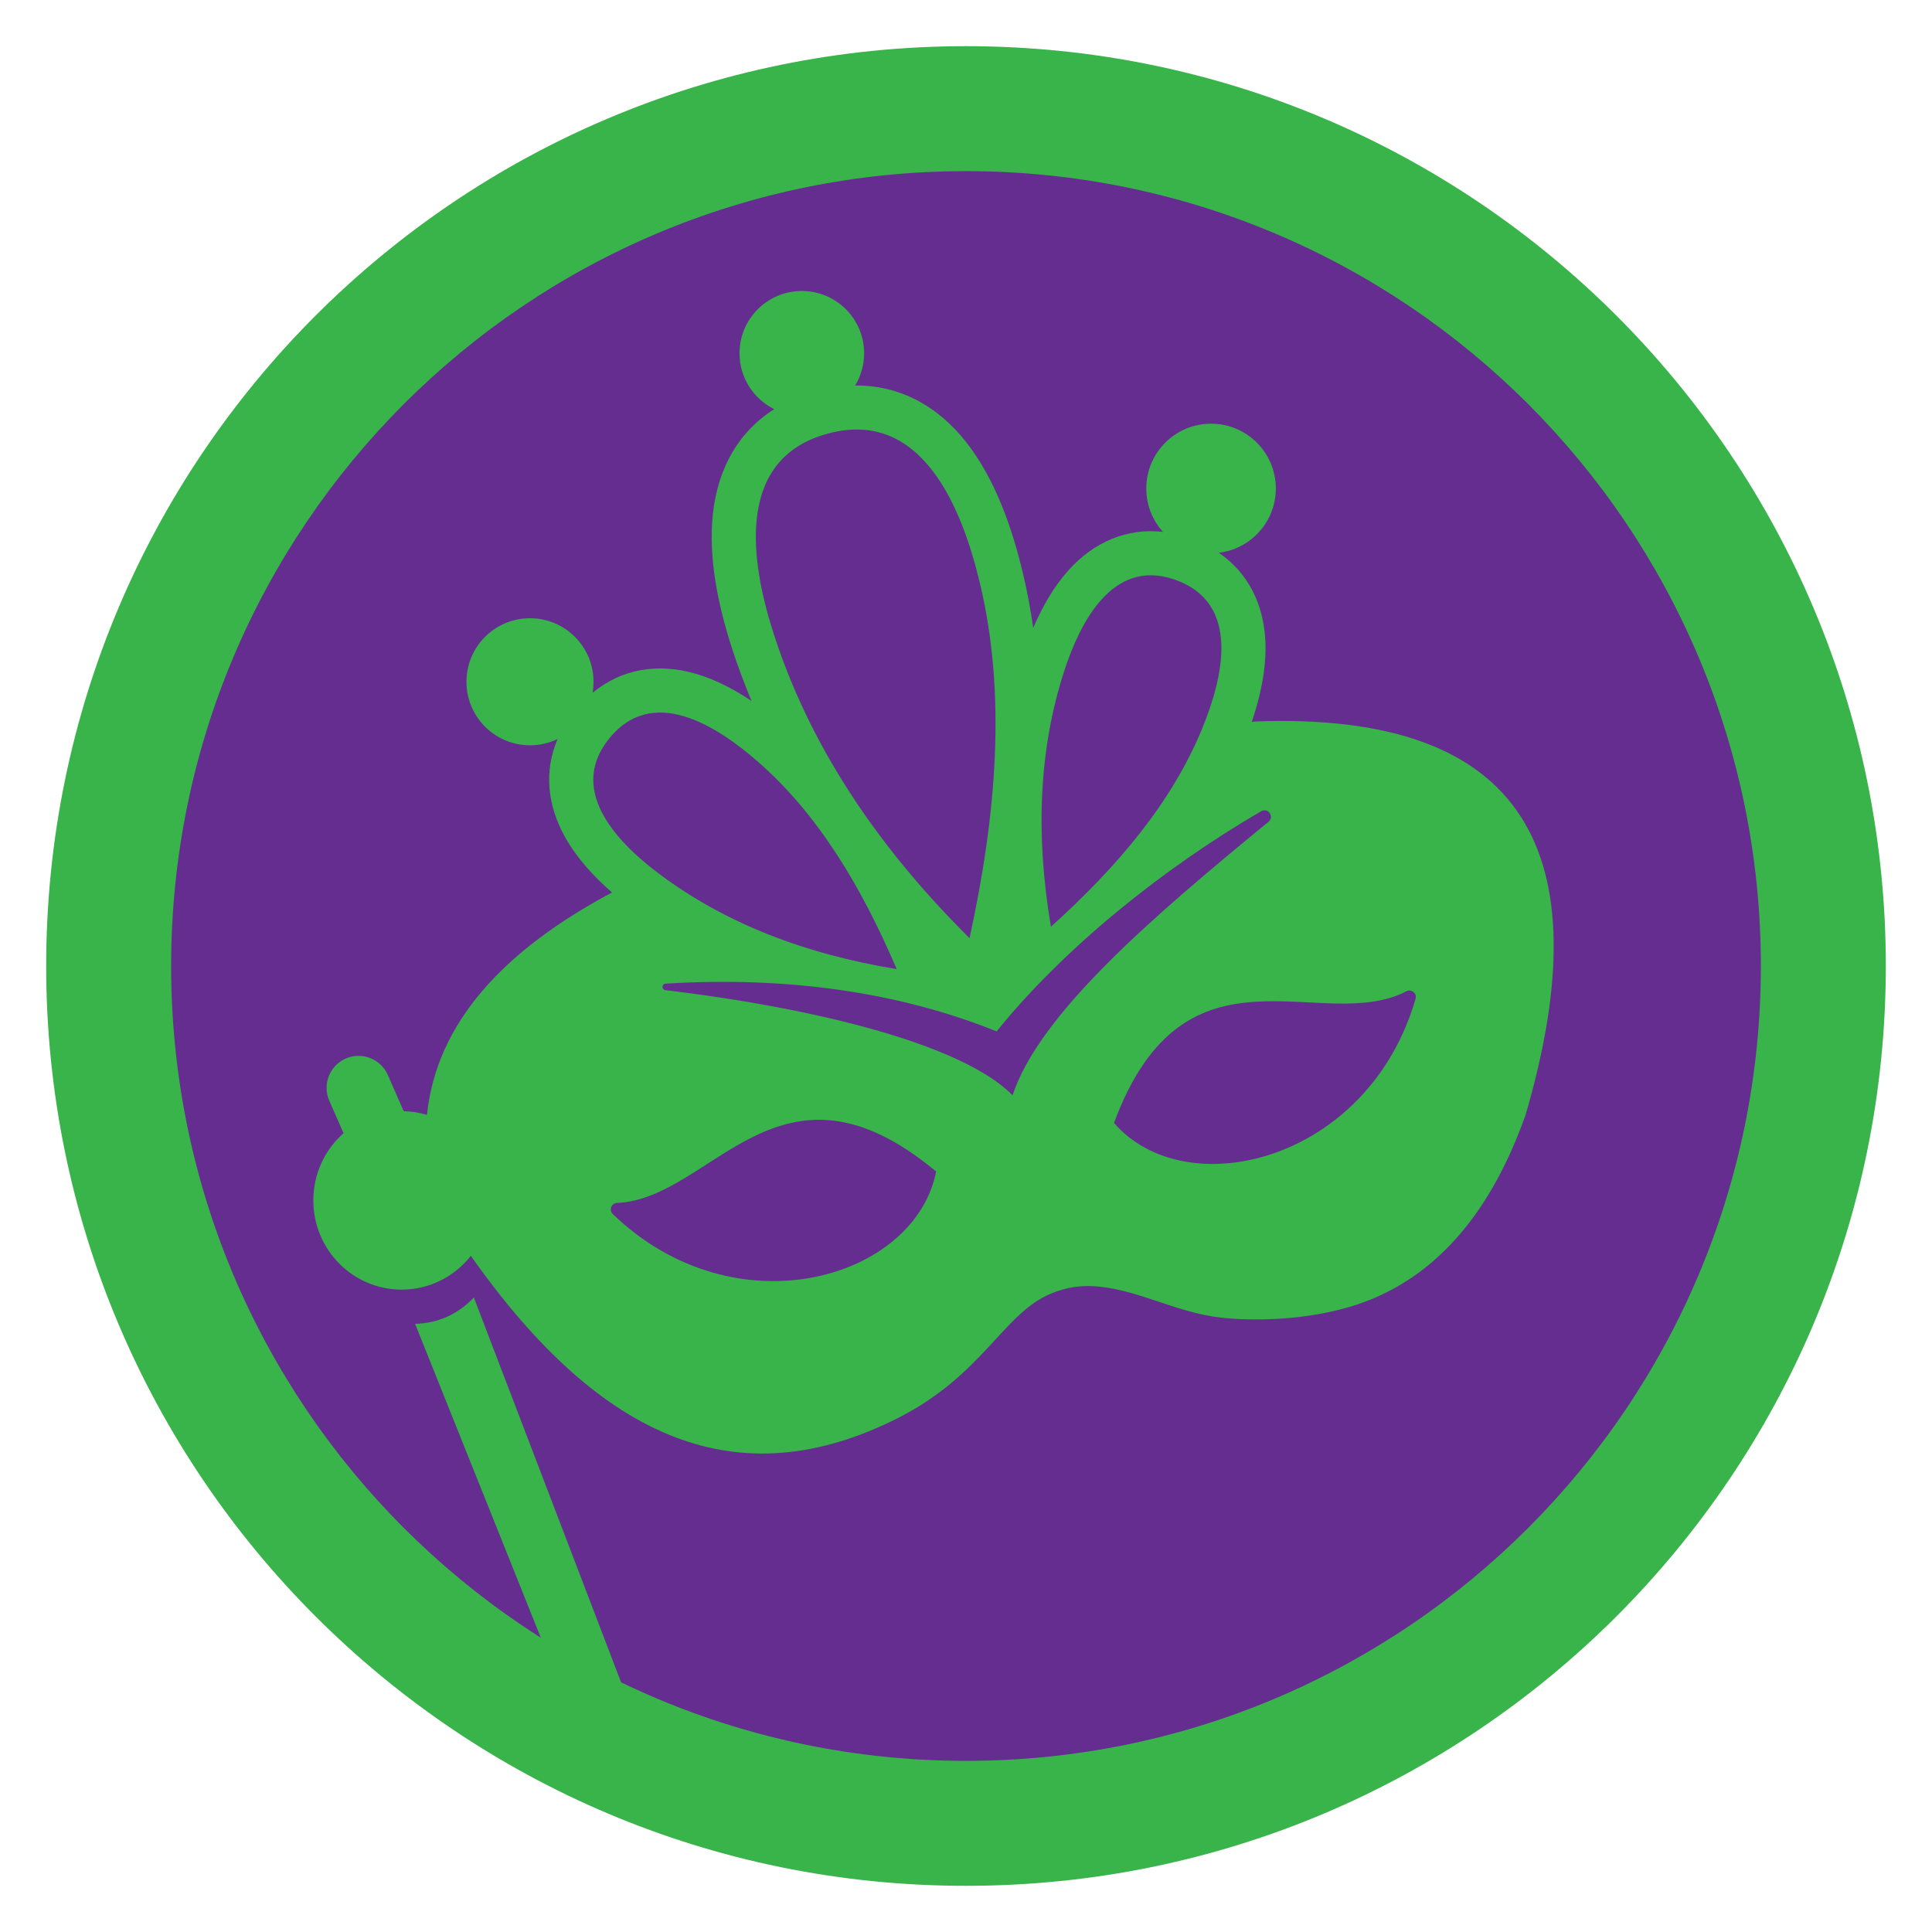 <?xml version="1.0" encoding="UTF-8"?>
<!DOCTYPE svg PUBLIC "-//W3C//DTD SVG 1.1//EN" "http://www.w3.org/Graphics/SVG/1.1/DTD/svg11.dtd">
<!-- Creator: CorelDRAW (Versión de evaluación) -->
<svg xmlns="http://www.w3.org/2000/svg" xml:space="preserve" width="6in" height="6in" version="1.1" style="shape-rendering:geometricPrecision; text-rendering:geometricPrecision; image-rendering:optimizeQuality; fill-rule:evenodd; clip-rule:evenodd"
viewBox="0 0 6000 6000"
 xmlns:xlink="http://www.w3.org/1999/xlink"
 xmlns:xodm="http://www.corel.com/coreldraw/odm/2003">
 <defs>
  <style type="text/css">
   <![CDATA[
    .fil0 {fill:none}
    .fil2 {fill:#38B44A}
    .fil1 {fill:#652D90}
   ]]>
  </style>
 </defs>
 <g id="Capa_x0020_1">
  <g id="_2191328794912">
   <rect class="fil0" x="-0" y="-0" width="6000" height="6000"/>
   <ellipse id="contour" class="fil1" cx="3000" cy="3000" rx="2834.92" ry="2834.93"/>
   <path id="contour_19" class="fil2" d="M2107.39 5691.38c-74.21,-24.6 -147.08,-52.12 -218.43,-82.54l-599.82 -1497.52c75.17,-2.09 134.56,-31.97 182.52,-81.65l635.72 1661.71zm-781.4 -2228.97c29.74,-286.26 237.48,-510.9 574.67,-690.74 -56.96,-49.7 -109.33,-106.94 -145.51,-171.46 -56.16,-100.15 -65.83,-206.65 -23.39,-305.19 -25.96,12.57 -55.08,19.61 -85.85,19.61 -108.97,0 -197.31,-88.34 -197.31,-197.31 0,-108.97 88.34,-197.31 197.31,-197.31 108.97,0 197.31,88.34 197.31,197.31 0,11.69 -1.02,23.13 -2.97,34.26 90.02,-74.36 203.52,-94.17 323.8,-58.2 59.61,17.83 116.73,47.85 169.86,83.56 -23.12,-55.26 -44.02,-111.7 -62.49,-169.36 -41.36,-129.09 -72.19,-275.82 -57.44,-411.72 15.33,-141.28 79.41,-255 190.41,-325.25 -63.82,-31.62 -107.71,-97.41 -107.71,-173.46 0,-106.85 86.62,-193.47 193.47,-193.47 106.85,0 193.47,86.62 193.47,193.47 0,36.61 -10.17,70.84 -27.83,100.02 135.45,-1.16 255.72,61.35 346.81,178.46 88.7,114.05 140.83,264.83 174.04,404.06 13.47,56.49 24.08,113.39 32.11,170.57 27.76,-64.94 63.23,-127.56 109.22,-178.92 79.15,-88.39 182.12,-132.1 293.78,-119.55 -32.22,-35.67 -51.85,-82.94 -51.85,-134.79 0,-111.09 90.06,-201.15 201.15,-201.15 111.09,0 201.15,90.06 201.15,201.15 0,102.87 -77.23,187.7 -176.87,199.69 89.85,61.84 139.89,158.73 144.51,277.58 3.21,82.59 -15.37,168 -42.43,247.93l10.69 -1.59c842.21,-31.65 1076.69,411.03 839.83,1221.58 -106.32,300.04 -270.25,491.11 -489.71,577.09 -146.96,57.57 -331.32,66.41 -455.99,52.79 -141.19,-15.43 -266.39,-92.02 -399.69,-97.84 -40.1,-1.75 -80.56,3.87 -124.59,21.48 -154.55,61.82 -212.54,256.08 -487.78,392.46 -483.28,239.46 -907.76,74.06 -1317.92,-508.07 -50.24,63.94 -127.82,104.95 -214.9,104.95 -151.46,0 -274.24,-124.07 -274.24,-277.12 0,-83.22 36.31,-157.86 93.79,-208.66l-44.31 -101.14c-21.91,-50 1.08,-108.85 51.09,-130.76l0.01 -0c50.01,-21.91 108.85,1.08 130.76,51.09l49.26 112.43c25.08,0.57 49.33,4.57 72.31,11.51zm1581.15 175.81c-487.43,-406.22 -694.24,84.83 -991.11,97.65 -8.19,0.35 -15,5.26 -17.89,12.93 -2.89,7.66 -1.04,15.82 4.85,21.5 380.87,367.01 939.06,202.19 1004.16,-132.08zm552.49 -150.83c220.39,-595.01 644.27,-272.17 908.1,-408.89 7.27,-3.78 15.63,-2.91 21.96,2.3 6.32,5.2 8.78,13.2 6.5,21.06 -147.51,507.94 -713.65,642.98 -936.56,385.54zm-448.65 -573.93c-295.33,-292.81 -500.28,-608.23 -609.04,-947.69 -68.15,-212.67 -121.09,-529.34 154.06,-614.84 307.14,-95.44 432.86,232.22 487.32,460.58 82.08,344.09 51.93,716.26 -32.34,1101.94zm-226.18 96.17c-288.64,-47.17 -534.74,-144.16 -735.57,-294.18 -125.82,-93.98 -285.39,-253.73 -162.7,-414.99 136.95,-180.01 342.67,-43.67 467.06,64.88 187.44,163.56 322.06,389.01 431.2,644.28zm478.9 -131.53c-48.76,-288.38 -36.61,-552.62 40.37,-791.19 48.22,-149.45 147.75,-352.12 340.04,-288.21 214.63,71.34 152.19,310.11 89.71,462.93 -94.12,230.28 -263.89,430.6 -470.11,616.46zm-1196.95 176.76c375.38,-23.19 724.67,25.69 1028.31,148.28 207.28,-256.98 515.23,-505.54 821.74,-683.89 9.05,-5.26 20.55,-2.72 26.53,5.89 5.98,8.6 4.35,20.3 -3.75,26.94 -365.78,299.67 -711.69,597.5 -794.94,849.38 -154,-156.97 -606.36,-269.92 -1078.46,-326.61 -5.17,-0.62 -8.99,-5.05 -8.84,-10.26 0.15,-5.21 4.22,-9.41 9.41,-9.73z"/>
   <path id="contour_20" class="fil2" d="M3000 143.41c1577.65,0 2856.58,1278.94 2856.58,2856.59 0,1577.65 -1278.93,2856.59 -2856.58,2856.59 -1577.65,0 -2856.57,-1278.94 -2856.57,-2856.59 0,-1577.65 1278.93,-2856.59 2856.57,-2856.59zm-0.02 388.11c1363.31,0 2468.51,1105.19 2468.51,2468.5 0,1363.31 -1105.19,2468.51 -2468.51,2468.51 -1363.31,0 -2468.5,-1105.19 -2468.5,-2468.51 0,-1363.31 1105.19,-2468.5 2468.5,-2468.5z"/>
  </g>
 </g>
</svg>
